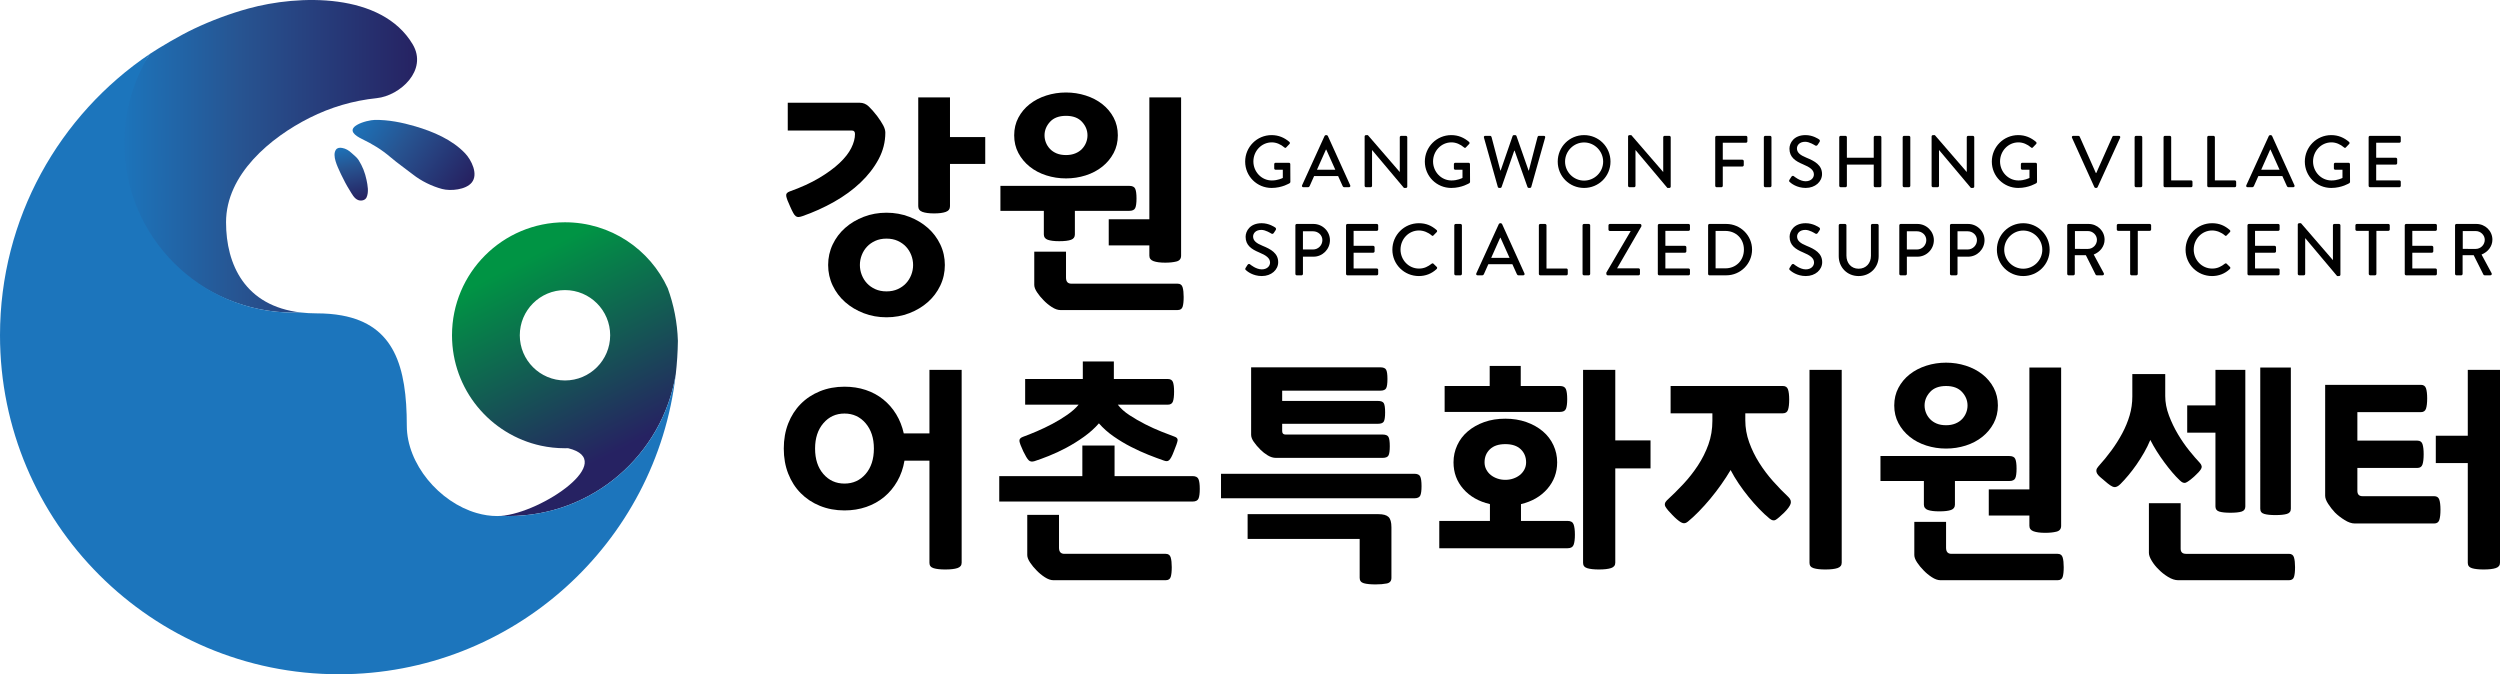 <?xml version="1.0" encoding="utf-8"?>
<!-- Generator: Adobe Illustrator 16.0.0, SVG Export Plug-In . SVG Version: 6.00 Build 0)  -->
<!DOCTYPE svg PUBLIC "-//W3C//DTD SVG 1.1//EN" "http://www.w3.org/Graphics/SVG/1.1/DTD/svg11.dtd">
<svg version="1.1" id="Layer_1" xmlns="http://www.w3.org/2000/svg" xmlns:xlink="http://www.w3.org/1999/xlink" x="0px" y="0px"
	 width="476.66px" height="128.557px" viewBox="0 0 476.66 128.557" enable-background="new 0 0 476.66 128.557"
	 xml:space="preserve">
<g>
	<g>
		<linearGradient id="SVGID_1_" gradientUnits="userSpaceOnUse" x1="98.098" y1="50.552" x2="116.504" y2="86.553">
			<stop  offset="0" style="stop-color:#009444"/>
			<stop  offset="1" style="stop-color:#262262"/>
		</linearGradient>
		<path fill="url(#SVGID_1_)" d="M127.31,54.944c-3.406-7.417-10.896-12.563-19.588-12.563c-11.898,0-21.541,9.646-21.541,21.543
			c0,10.326,7.262,18.947,16.957,21.053l0,0c1.476,0.319,3.01,0.487,4.584,0.487c0.199,0,0.393,0,0.589-0.009
			c9.613,2.324-4.892,12.269-12.757,12.906c0.466,0.018,0.927,0.029,1.401,0.029c16.048,0,29.367-11.704,31.889-27.041
			c0.238-2.088,0.375-4.206,0.407-6.349C129.14,61.476,128.463,58.094,127.31,54.944z M107.722,72.54
			c-4.758,0-8.617-3.857-8.617-8.616c0-4.758,3.859-8.616,8.617-8.616c4.759,0,8.616,3.858,8.616,8.616
			C116.338,68.683,112.481,72.54,107.722,72.54z"/>
		<path fill="none" d="M94.797,98.391c0.245,0,0.501-0.012,0.756-0.029c-1.584-0.074-3.144-0.254-4.662-0.544
			C92.175,98.189,93.486,98.391,94.797,98.391z"/>
		<linearGradient id="SVGID_2_" gradientUnits="userSpaceOnUse" x1="22.784" y1="29.802" x2="79.523" y2="29.802">
			<stop  offset="0" style="stop-color:#1C75BC"/>
			<stop  offset="0.405" style="stop-color:#275491"/>
			<stop  offset="1" style="stop-color:#262262"/>
		</linearGradient>
		<path fill="url(#SVGID_2_)" d="M56.022,59.604c0.438,0,0.877-0.011,1.309-0.027c-10.601-1.234-14.232-9.12-14.232-17.196
			c0-9.135,8.47-16.171,15.939-19.921c4.052-2.033,8.296-3.278,12.797-3.748c4.429-0.462,9.783-5.324,6.849-10.263
			c-5.892-9.91-21.722-9.483-31.333-6.822c-3.544,0.979-7.011,2.27-10.337,3.844c-2.761,1.309-6.474,3.507-8.473,4.827
			c-1.103,1.784-2.954,3.674-3.627,5.433c-1.415,3.683-2.131,7.62-2.131,11.563C22.784,45.139,38.178,59.604,56.022,59.604z"/>
		<path fill="#1C75BC" d="M96.955,98.391c-0.474,0-0.935-0.012-1.401-0.029c-0.255,0.018-0.511,0.029-0.756,0.029
			c-1.311,0-2.623-0.201-3.906-0.573c-7.135-2.052-13.329-9.355-13.329-16.659c0-11.288-2.404-19.19-12.389-21.012
			c-1.449-0.266-3.059-0.401-4.844-0.401c-1.057,0-2.054-0.062-2.999-0.168c-0.431,0.016-0.871,0.027-1.309,0.027
			c-17.844,0-32.312-14.464-32.312-32.31c0-6.236,1.77-12.056,4.831-16.996C11.323,21.912,0,41.595,0,63.924
			c0,35.695,28.934,64.633,64.63,64.633c33.188,0,60.531-25.01,64.214-57.207C126.322,86.687,113.003,98.391,96.955,98.391z"/>
		
			<linearGradient id="SVGID_3_" gradientUnits="userSpaceOnUse" x1="1608.81" y1="1982.965" x2="1619.532" y2="1982.965" gradientTransform="matrix(0.204 0.979 -0.979 0.204 1678.569 -1951.872)">
			<stop  offset="0" style="stop-color:#1C75BC"/>
			<stop  offset="0.405" style="stop-color:#275491"/>
			<stop  offset="1" style="stop-color:#262262"/>
		</linearGradient>
		<path fill="url(#SVGID_3_)" d="M65.234,28.206c0.679,0.12,1.261,0.463,1.762,0.933c0.468,0.447,1.027,0.827,1.377,1.382
			c0.759,1.205,1.226,2.413,1.514,3.798c0.208,1.012,0.455,2.301,0.009,3.299c-0.261,0.589-1.019,0.735-1.587,0.535
			c-0.784-0.281-1.221-1.209-1.636-1.868c-0.6-0.945-1.112-1.942-1.598-2.946c-0.08-0.158-0.155-0.32-0.228-0.484
			c-0.466-1.034-1.574-3.198-0.794-4.311C64.308,28.176,64.751,28.12,65.234,28.206z"/>
		
			<linearGradient id="SVGID_4_" gradientUnits="userSpaceOnUse" x1="926.499" y1="1189.1" x2="943.46" y2="1189.1" gradientTransform="matrix(1.16 0.847 -0.59 0.807 -303.454 -1724.154)">
			<stop  offset="0" style="stop-color:#1C75BC"/>
			<stop  offset="0.405" style="stop-color:#275491"/>
			<stop  offset="1" style="stop-color:#262262"/>
		</linearGradient>
		<path fill="url(#SVGID_4_)" d="M68.049,23.823c1.069-0.631,2.711-0.947,3.367-0.957c2.596-0.053,5.278,0.49,7.762,1.221
			c3.387,0.994,7.035,2.537,9.504,5.149c1.187,1.252,2.558,3.962,1.267,5.561c-1.117,1.391-4.038,1.667-5.65,1.237
			c-1.972-0.527-3.992-1.521-5.588-2.78c-1.397-1.099-2.871-2.102-4.223-3.258c-1.771-1.509-3.426-2.5-5.489-3.506
			C67.734,25.875,66.283,24.875,68.049,23.823z"/>
	</g>
	<g>
		<g>
			<path d="M150.552,36.506c2.166-0.771,4.035-1.625,5.608-2.56c1.572-0.935,2.871-1.884,3.895-2.849
				c1.023-0.964,1.772-1.92,2.248-2.871c0.474-0.949,0.712-1.839,0.712-2.67c0-0.445-0.193-0.667-0.579-0.667h-12.24v-5.296h13.753
				c0.623,0,1.179,0.23,1.669,0.689c0.49,0.46,1.031,1.076,1.625,1.847c0.504,0.683,0.89,1.276,1.157,1.78
				c0.267,0.505,0.4,0.965,0.4,1.38c0,1.78-0.43,3.472-1.291,5.074c-0.861,1.603-2.011,3.086-3.449,4.451
				c-1.44,1.365-3.116,2.589-5.03,3.672c-1.914,1.083-3.939,1.996-6.075,2.737c-0.267,0.089-0.497,0.141-0.69,0.156
				c-0.193,0.015-0.371-0.037-0.534-0.156c-0.163-0.118-0.327-0.326-0.489-0.623c-0.164-0.296-0.364-0.712-0.601-1.247
				c-0.416-0.89-0.661-1.542-0.734-1.958C149.833,36.981,150.047,36.684,150.552,36.506z M169.023,60.496
				c-1.543,0-2.99-0.26-4.339-0.779c-1.351-0.52-2.53-1.224-3.539-2.114c-1.009-0.89-1.803-1.944-2.381-3.16
				c-0.579-1.217-0.868-2.521-0.868-3.917c0-1.395,0.289-2.7,0.868-3.917c0.579-1.216,1.372-2.27,2.381-3.16
				c1.008-0.89,2.188-1.594,3.539-2.114c1.35-0.519,2.796-0.779,4.339-0.779c1.542,0,2.989,0.26,4.339,0.779
				c1.35,0.52,2.53,1.224,3.539,2.114c1.008,0.89,1.803,1.944,2.381,3.16c0.579,1.217,0.868,2.522,0.868,3.917
				c0,1.395-0.289,2.7-0.868,3.917c-0.579,1.216-1.373,2.27-2.381,3.16c-1.009,0.89-2.188,1.595-3.539,2.114
				C172.012,60.236,170.565,60.496,169.023,60.496z M169.023,55.556c0.801,0,1.513-0.141,2.136-0.423
				c0.624-0.282,1.15-0.653,1.58-1.113c0.43-0.46,0.764-0.995,1.001-1.602c0.237-0.608,0.356-1.239,0.356-1.892
				c0-0.652-0.119-1.283-0.356-1.892c-0.238-0.608-0.571-1.142-1.001-1.603c-0.43-0.459-0.957-0.83-1.58-1.113
				c-0.623-0.281-1.335-0.423-2.136-0.423s-1.513,0.142-2.136,0.423c-0.623,0.283-1.15,0.653-1.58,1.113
				c-0.431,0.46-0.764,0.995-1.001,1.603c-0.238,0.608-0.356,1.239-0.356,1.892c0,0.653,0.118,1.284,0.356,1.892
				c0.237,0.607,0.571,1.142,1.001,1.602c0.43,0.46,0.957,0.831,1.58,1.113C167.51,55.415,168.222,55.556,169.023,55.556z
				 M175.076,18.569h6.053v7.566h6.721v5.119h-6.721v8.056c0,0.534-0.267,0.898-0.801,1.09c-0.534,0.193-1.276,0.29-2.226,0.29
				c-0.95,0-1.691-0.096-2.225-0.29c-0.534-0.192-0.801-0.556-0.801-1.09V18.569z"/>
			<path d="M190.743,40.2v-4.762h24.568c0.593,0,0.972,0.186,1.135,0.556c0.163,0.372,0.245,0.987,0.245,1.847
				c0,0.861-0.082,1.469-0.245,1.825c-0.164,0.356-0.542,0.534-1.135,0.534h-10.37v4.496c0,0.505-0.245,0.846-0.734,1.023
				c-0.49,0.178-1.239,0.267-2.248,0.267c-0.95,0-1.677-0.089-2.181-0.267c-0.505-0.178-0.756-0.519-0.756-1.023V40.2H190.743z
				 M213.13,25.802c0,1.244-0.267,2.368-0.801,3.374c-0.534,1.006-1.254,1.873-2.159,2.597c-0.905,0.725-1.958,1.28-3.16,1.665
				c-1.202,0.385-2.456,0.577-3.761,0.577c-1.306,0-2.559-0.192-3.761-0.577c-1.202-0.384-2.255-0.939-3.16-1.665
				c-0.906-0.725-1.625-1.591-2.159-2.597c-0.534-1.005-0.801-2.13-0.801-3.374c0-1.243,0.267-2.367,0.801-3.374
				c0.534-1.005,1.253-1.864,2.159-2.574c0.905-0.71,1.958-1.257,3.16-1.642c1.202-0.385,2.455-0.577,3.761-0.577
				c1.305,0,2.559,0.192,3.761,0.577c1.202,0.385,2.255,0.932,3.16,1.642c0.905,0.71,1.625,1.569,2.159,2.574
				C212.863,23.435,213.13,24.559,213.13,25.802z M202.181,59.116c-0.505,0-1.053-0.193-1.646-0.579
				c-0.594-0.386-1.128-0.831-1.603-1.335c-0.445-0.445-0.846-0.935-1.202-1.469c-0.356-0.534-0.534-1.009-0.534-1.424v-6.32h6.053
				v4.94c0,0.771,0.341,1.157,1.024,1.157h20.251c0.504,0,0.823,0.229,0.957,0.69c0.133,0.459,0.2,1.075,0.2,1.847
				c0,0.83-0.067,1.453-0.2,1.869c-0.134,0.415-0.453,0.623-0.957,0.623H202.181z M207.344,25.802c0-0.955-0.349-1.813-1.046-2.574
				c-0.698-0.761-1.713-1.142-3.049-1.142s-2.352,0.381-3.049,1.142c-0.697,0.761-1.046,1.62-1.046,2.574
				c0,0.478,0.089,0.94,0.267,1.388s0.438,0.851,0.779,1.209c0.341,0.358,0.764,0.643,1.269,0.851
				c0.504,0.208,1.097,0.313,1.78,0.313c0.652,0,1.239-0.104,1.758-0.313c0.519-0.208,0.949-0.493,1.291-0.851
				c0.341-0.358,0.601-0.761,0.779-1.209C207.255,26.742,207.344,26.28,207.344,25.802z M211.395,41.803h7.745V18.569h6.053v30.177
				c0,0.594-0.297,0.964-0.89,1.112c-0.594,0.149-1.306,0.223-2.136,0.223c-0.95,0-1.691-0.096-2.226-0.289
				c-0.534-0.193-0.801-0.541-0.801-1.046v-1.958h-7.745V41.803z"/>
			<path d="M149.439,85.524c0-1.75,0.282-3.346,0.846-4.785c0.563-1.439,1.357-2.678,2.381-3.717
				c1.024-1.037,2.248-1.848,3.672-2.426c1.424-0.578,2.982-0.867,4.673-0.867c1.453,0,2.804,0.207,4.05,0.623
				c1.247,0.416,2.359,1.016,3.338,1.803s1.803,1.729,2.47,2.826s1.149,2.314,1.446,3.65h4.896V70.524h6.142v36.764
				c0,0.504-0.267,0.846-0.801,1.023c-0.534,0.178-1.306,0.268-2.314,0.268c-0.95,0-1.691-0.082-2.226-0.244
				c-0.534-0.164-0.801-0.498-0.801-1.002V87.839h-4.762c-0.238,1.424-0.69,2.723-1.357,3.895c-0.668,1.172-1.499,2.174-2.493,3.004
				c-0.995,0.83-2.136,1.469-3.427,1.914c-1.291,0.445-2.678,0.668-4.161,0.668c-1.691,0-3.25-0.291-4.673-0.869
				c-1.424-0.578-2.648-1.387-3.672-2.426c-1.023-1.037-1.818-2.275-2.381-3.717C149.721,88.87,149.439,87.274,149.439,85.524z
				 M166.62,85.524c0-1.988-0.527-3.598-1.58-4.83c-1.054-1.23-2.396-1.846-4.028-1.846c-1.632,0-2.975,0.615-4.028,1.846
				c-1.053,1.232-1.58,2.842-1.58,4.83c0,2.018,0.527,3.635,1.58,4.852s2.396,1.824,4.028,1.824c1.631,0,2.974-0.607,4.028-1.824
				C166.092,89.159,166.62,87.542,166.62,85.524z"/>
			<path d="M206.365,84.946h6.142v5.83h14.866c0.593,0,0.971,0.193,1.135,0.578c0.163,0.387,0.245,1.01,0.245,1.869
				c0,0.861-0.083,1.477-0.245,1.848c-0.164,0.371-0.542,0.557-1.135,0.557H190.52v-4.852h15.845V84.946z M195.46,77.157v-4.896
				h10.994v-3.338h5.919v3.338h10.282c0.504,0,0.83,0.193,0.979,0.578c0.148,0.387,0.223,0.994,0.223,1.824
				c0,0.861-0.075,1.492-0.223,1.893c-0.149,0.4-0.475,0.602-0.979,0.602h-9.525c0.534,0.711,1.275,1.379,2.226,2.002
				c0.949,0.623,1.951,1.201,3.004,1.736c1.053,0.533,2.084,1.002,3.093,1.402s1.84,0.719,2.493,0.957
				c0.445,0.148,0.638,0.4,0.579,0.756c-0.06,0.355-0.297,1.039-0.712,2.047c-0.178,0.475-0.342,0.846-0.49,1.113
				c-0.149,0.268-0.29,0.461-0.423,0.578c-0.134,0.119-0.282,0.178-0.445,0.178s-0.363-0.043-0.601-0.133
				c-0.861-0.297-1.833-0.66-2.916-1.09c-1.083-0.43-2.188-0.936-3.316-1.514c-1.128-0.578-2.225-1.238-3.293-1.98
				c-1.068-0.742-2.003-1.572-2.804-2.492c-0.801,0.92-1.751,1.773-2.849,2.559c-1.098,0.787-2.219,1.484-3.36,2.092
				c-1.143,0.609-2.255,1.129-3.338,1.559c-1.083,0.43-1.996,0.764-2.737,1c-0.475,0.15-0.845,0.09-1.112-0.178
				s-0.609-0.83-1.024-1.691c-0.445-0.949-0.69-1.602-0.734-1.957c-0.044-0.357,0.17-0.625,0.646-0.803
				c0.741-0.266,1.617-0.615,2.626-1.045c1.008-0.43,2.018-0.912,3.026-1.447c1.008-0.533,1.958-1.113,2.849-1.736
				s1.602-1.26,2.136-1.912H195.46z M200.846,110.626c-0.505,0-1.054-0.193-1.647-0.578c-0.594-0.387-1.128-0.83-1.602-1.336
				c-0.445-0.443-0.846-0.934-1.202-1.469c-0.356-0.533-0.534-1.008-0.534-1.424v-7.654h6.053v6.275
				c0,0.771,0.341,1.156,1.024,1.156h19.316c0.504,0,0.824,0.23,0.957,0.689c0.133,0.461,0.2,1.076,0.2,1.848
				c0,0.83-0.067,1.453-0.2,1.869s-0.453,0.623-0.957,0.623H200.846z"/>
			<path d="M232.802,95.005v-4.674h36.853c0.594,0,0.971,0.178,1.135,0.533c0.162,0.357,0.245,0.965,0.245,1.826
				c0,0.859-0.083,1.461-0.245,1.803c-0.164,0.34-0.541,0.512-1.135,0.512H232.802z M259.24,102.749h-21.364V98.03h24.925
				c0.919,0,1.565,0.178,1.937,0.535c0.371,0.355,0.557,1.008,0.557,1.957v9.658c0,0.594-0.297,0.949-0.891,1.068
				s-1.307,0.178-2.137,0.178c-0.949,0-1.691-0.074-2.225-0.221c-0.535-0.15-0.802-0.49-0.802-1.025V102.749z M244.464,74.485v1.959
				h18.248c0.594,0,0.972,0.148,1.135,0.445s0.245,0.875,0.245,1.736c0,0.859-0.082,1.439-0.245,1.734
				c-0.163,0.297-0.541,0.445-1.135,0.445h-18.248v1.381c0,0.445,0.207,0.666,0.623,0.666h18.516c0.593,0,0.971,0.156,1.135,0.469
				c0.162,0.311,0.244,0.896,0.244,1.758s-0.082,1.445-0.244,1.758c-0.164,0.313-0.542,0.467-1.135,0.467h-20.341
				c-0.505,0-1.017-0.154-1.536-0.467c-0.519-0.313-0.986-0.674-1.401-1.09c-0.505-0.504-0.928-1.002-1.269-1.492
				c-0.342-0.488-0.512-0.941-0.512-1.357V70.034h24.613c0.593,0,0.971,0.156,1.135,0.469c0.162,0.311,0.244,0.896,0.244,1.758
				s-0.082,1.445-0.244,1.758c-0.164,0.313-0.542,0.467-1.135,0.467H244.464z"/>
			<path d="M298.896,99.321c0.593,0,0.972,0.223,1.135,0.668s0.245,1.098,0.245,1.959c0,0.859-0.082,1.506-0.245,1.936
				s-0.542,0.645-1.135,0.645h-24.479v-5.207h9.658v-3.205c-2.137-0.504-3.828-1.469-5.074-2.893s-1.869-3.115-1.869-5.074
				c0-1.156,0.237-2.248,0.713-3.271c0.474-1.023,1.148-1.906,2.024-2.648c0.875-0.74,1.914-1.326,3.116-1.758
				c1.201-0.43,2.543-0.645,4.027-0.645c1.453,0,2.789,0.215,4.006,0.645c1.217,0.432,2.262,1.018,3.138,1.758
				c0.875,0.742,1.55,1.625,2.025,2.648c0.474,1.023,0.712,2.115,0.712,3.271c0,1.93-0.623,3.613-1.869,5.053
				s-2.923,2.41-5.029,2.914v3.205H298.896z M275.44,78.536v-4.939h8.59v-3.828h5.92v3.828h7.478c0.593,0,0.972,0.199,1.135,0.6
				s0.245,1.031,0.245,1.893c0,0.859-0.082,1.482-0.245,1.869c-0.163,0.385-0.542,0.578-1.135,0.578H275.44z M290.974,88.149
				c0-1.008-0.341-1.84-1.023-2.492s-1.662-0.979-2.938-0.979s-2.256,0.326-2.938,0.979c-0.683,0.652-1.023,1.484-1.023,2.492
				c0,0.506,0.111,0.965,0.334,1.381s0.512,0.764,0.867,1.045c0.356,0.283,0.771,0.506,1.246,0.668
				c0.475,0.164,0.979,0.244,1.514,0.244s1.039-0.08,1.514-0.244c0.475-0.162,0.891-0.385,1.246-0.668
				c0.355-0.281,0.645-0.629,0.867-1.045S290.974,88.655,290.974,88.149z M301.834,70.524h6.142v13.441h6.721v5.342h-6.721v17.98
				c0,0.504-0.267,0.846-0.801,1.023c-0.533,0.178-1.306,0.268-2.314,0.268c-0.949,0-1.691-0.082-2.225-0.244
				c-0.535-0.164-0.802-0.498-0.802-1.002V70.524z"/>
			<path d="M337.396,98.876c-0.652-0.533-1.32-1.156-2.003-1.869s-1.351-1.469-2.003-2.27s-1.275-1.639-1.869-2.516
				c-0.594-0.875-1.113-1.742-1.558-2.604c-0.505,0.861-1.091,1.766-1.759,2.715c-0.667,0.951-1.365,1.863-2.092,2.738
				s-1.469,1.699-2.225,2.471c-0.757,0.771-1.447,1.408-2.07,1.912c-0.416,0.357-0.854,0.402-1.313,0.135
				c-0.461-0.268-1.018-0.742-1.67-1.424c-0.594-0.594-1.016-1.098-1.268-1.514s-0.172-0.83,0.244-1.246
				c1.068-0.98,2.115-2.018,3.139-3.115s1.95-2.277,2.781-3.539c0.83-1.262,1.498-2.596,2.003-4.006
				c0.505-1.408,0.757-2.916,0.757-4.518v-1.424h-7.967v-5.207h21.408c0.504,0,0.83,0.221,0.979,0.666s0.223,1.084,0.223,1.914
				c0,0.861-0.074,1.514-0.223,1.959s-0.475,0.668-0.979,0.668h-7.166v1.334c0,1.426,0.245,2.82,0.734,4.184
				c0.49,1.365,1.127,2.672,1.914,3.918c0.785,1.246,1.669,2.418,2.648,3.516c0.979,1.098,1.958,2.107,2.938,3.027
				c0.415,0.416,0.549,0.846,0.4,1.291c-0.148,0.443-0.564,1.008-1.246,1.689c-0.742,0.713-1.276,1.166-1.603,1.359
				C338.226,99.315,337.841,99.233,337.396,98.876z M351.148,107.288c0,0.504-0.267,0.846-0.801,1.023s-1.306,0.268-2.314,0.268
				c-0.95,0-1.691-0.082-2.226-0.244c-0.534-0.164-0.801-0.498-0.801-1.002V70.524h6.142V107.288z"/>
			<path d="M358.536,91.71v-4.762h24.568c0.594,0,0.973,0.186,1.136,0.557s0.245,0.986,0.245,1.848c0,0.859-0.082,1.469-0.245,1.824
				s-0.542,0.533-1.136,0.533h-10.369v4.496c0,0.504-0.246,0.846-0.734,1.023c-0.49,0.178-1.24,0.268-2.248,0.268
				c-0.95,0-1.677-0.09-2.182-0.268c-0.504-0.178-0.756-0.52-0.756-1.023V91.71H358.536z M380.925,77.312
				c0,1.244-0.268,2.369-0.802,3.375s-1.254,1.871-2.159,2.596c-0.904,0.727-1.957,1.281-3.16,1.666
				c-1.201,0.383-2.455,0.576-3.76,0.576c-1.307,0-2.56-0.193-3.762-0.576c-1.201-0.385-2.255-0.939-3.16-1.666
				c-0.905-0.725-1.624-1.59-2.158-2.596s-0.801-2.131-0.801-3.375c0-1.242,0.267-2.367,0.801-3.373s1.253-1.863,2.158-2.574
				s1.959-1.258,3.16-1.643c1.202-0.385,2.455-0.576,3.762-0.576c1.305,0,2.559,0.191,3.76,0.576
				c1.203,0.385,2.256,0.932,3.16,1.643c0.905,0.711,1.625,1.568,2.159,2.574S380.925,76.069,380.925,77.312z M369.976,110.626
				c-0.506,0-1.054-0.193-1.646-0.578c-0.595-0.387-1.129-0.83-1.604-1.336c-0.444-0.443-0.846-0.934-1.201-1.469
				c-0.355-0.533-0.534-1.008-0.534-1.424v-6.32h6.054v4.941c0,0.771,0.34,1.156,1.023,1.156h20.251c0.505,0,0.823,0.23,0.957,0.689
				c0.134,0.461,0.2,1.076,0.2,1.848c0,0.83-0.066,1.453-0.2,1.869s-0.452,0.623-0.957,0.623H369.976z M375.138,77.312
				c0-0.955-0.349-1.813-1.045-2.574c-0.698-0.76-1.714-1.141-3.049-1.141c-1.336,0-2.353,0.381-3.049,1.141
				c-0.697,0.762-1.047,1.619-1.047,2.574c0,0.479,0.09,0.941,0.268,1.389s0.438,0.852,0.779,1.209
				c0.34,0.359,0.764,0.643,1.268,0.852c0.505,0.209,1.098,0.313,1.781,0.313c0.652,0,1.238-0.104,1.758-0.313
				c0.519-0.209,0.949-0.492,1.291-0.852c0.34-0.357,0.601-0.762,0.778-1.209C375.05,78.253,375.138,77.79,375.138,77.312z
				 M379.188,93.313h7.744V70.079h6.053v30.178c0,0.594-0.297,0.963-0.89,1.111c-0.594,0.15-1.306,0.223-2.136,0.223
				c-0.951,0-1.691-0.096-2.227-0.289c-0.533-0.191-0.801-0.541-0.801-1.045v-1.959h-7.744V93.313z"/>
			<path d="M415.596,91.577c-0.445-0.416-0.92-0.92-1.425-1.514c-0.504-0.594-1.009-1.23-1.513-1.914
				c-0.505-0.682-0.987-1.387-1.446-2.113c-0.461-0.727-0.868-1.447-1.225-2.158c-0.326,0.801-0.72,1.602-1.18,2.402
				s-0.941,1.566-1.445,2.293c-0.506,0.727-1.024,1.408-1.559,2.047s-1.039,1.195-1.514,1.67c-0.445,0.443-0.854,0.637-1.224,0.578
				c-0.371-0.059-0.972-0.461-1.802-1.201c-0.328-0.268-0.617-0.514-0.869-0.734c-0.252-0.223-0.438-0.438-0.556-0.646
				c-0.119-0.207-0.163-0.422-0.134-0.645s0.163-0.469,0.4-0.734c0.891-0.98,1.721-1.996,2.492-3.049s1.454-2.137,2.048-3.25
				c0.593-1.113,1.061-2.248,1.402-3.404c0.341-1.158,0.512-2.359,0.512-3.605v-4.273h6.275v4.184c0,1.219,0.237,2.457,0.712,3.717
				c0.475,1.262,1.053,2.463,1.736,3.605c0.682,1.143,1.402,2.182,2.158,3.115c0.757,0.936,1.417,1.699,1.98,2.293
				c0.386,0.416,0.468,0.809,0.245,1.18c-0.222,0.371-0.646,0.838-1.269,1.402c-0.801,0.711-1.365,1.119-1.691,1.223
				C416.382,92.149,416.011,91.993,415.596,91.577z M436.425,105.597c0.505,0,0.824,0.23,0.957,0.689
				c0.135,0.461,0.201,1.076,0.201,1.848c0,0.83-0.066,1.453-0.201,1.869c-0.133,0.416-0.452,0.623-0.957,0.623h-21.141
				c-0.594,0-1.239-0.215-1.936-0.645c-0.698-0.432-1.285-0.898-1.759-1.402c-0.505-0.475-0.942-1.018-1.313-1.625
				s-0.556-1.119-0.556-1.535v-9.48h6.053v8.68c0,0.652,0.341,0.979,1.024,0.979H436.425z M417.021,82.497V77.29h5.385v-6.766h5.697
				v26.037c0,0.506-0.238,0.832-0.713,0.98s-1.187,0.221-2.136,0.221c-0.92,0-1.624-0.072-2.114-0.221
				c-0.489-0.148-0.734-0.475-0.734-0.98V82.497H417.021z M430.951,70.079h5.831v26.928c0,0.506-0.253,0.832-0.758,0.979
				c-0.504,0.15-1.23,0.223-2.181,0.223c-0.92,0-1.632-0.072-2.136-0.223c-0.506-0.146-0.757-0.473-0.757-0.979V70.079z"/>
			<path d="M449.466,78.581v5.43h11.438c0.505,0,0.831,0.223,0.979,0.668s0.223,1.084,0.223,1.914c0,0.859-0.074,1.512-0.223,1.957
				s-0.475,0.668-0.979,0.668h-11.438v4.361c0,0.684,0.326,1.025,0.979,1.025h13.664c0.505,0,0.831,0.221,0.98,0.666
				c0.147,0.445,0.222,1.084,0.222,1.914c0,0.861-0.074,1.514-0.222,1.959c-0.149,0.445-0.476,0.668-0.98,0.668h-15.133
				c-0.594,0-1.246-0.223-1.957-0.668c-0.713-0.445-1.321-0.92-1.826-1.424c-0.475-0.504-0.904-1.053-1.29-1.646
				s-0.579-1.113-0.579-1.559V73.374h18.248c0.505,0,0.831,0.223,0.98,0.666c0.147,0.445,0.223,1.084,0.223,1.914
				c0,0.861-0.075,1.514-0.223,1.959c-0.149,0.445-0.476,0.668-0.98,0.668H449.466z M476.66,107.288
				c0,0.504-0.267,0.846-0.801,1.023s-1.306,0.268-2.314,0.268c-0.95,0-1.691-0.082-2.226-0.244
				c-0.534-0.164-0.801-0.498-0.801-1.002V88.284h-6.098v-5.209h6.098V70.524h6.142V107.288z"/>
		</g>
		<g>
			<path d="M242.444,25.76c1.344,0,2.449,0.49,3.4,1.301c0.112,0.112,0.127,0.28,0.015,0.392c-0.21,0.224-0.42,0.434-0.63,0.658
				c-0.111,0.126-0.224,0.112-0.363-0.014c-0.658-0.574-1.525-0.952-2.379-0.952c-1.987,0-3.512,1.679-3.512,3.638
				c0,1.945,1.524,3.624,3.512,3.624c1.161,0,1.959-0.42,2.099-0.476v-1.567h-1.371c-0.154,0-0.267-0.112-0.267-0.252v-0.812
				c0-0.154,0.112-0.266,0.267-0.266h2.546c0.141,0,0.252,0.126,0.252,0.266c0,1.119,0.014,2.267,0.014,3.386
				c0,0.07-0.055,0.182-0.111,0.224c0,0-1.441,0.924-3.471,0.924c-2.783,0-5.037-2.225-5.037-5.023S239.661,25.76,242.444,25.76z"/>
			<path d="M248.257,35.331l4.296-9.417c0.042-0.084,0.168-0.154,0.238-0.154h0.14c0.07,0,0.195,0.07,0.238,0.154l4.268,9.417
				c0.084,0.182-0.028,0.364-0.238,0.364h-0.881c-0.168,0-0.266-0.084-0.322-0.21l-0.867-1.917h-4.576
				c-0.279,0.644-0.573,1.273-0.854,1.917c-0.041,0.098-0.154,0.21-0.322,0.21h-0.881C248.285,35.694,248.173,35.512,248.257,35.331
				z M254.596,32.364l-1.721-3.834h-0.07l-1.707,3.834H254.596z"/>
			<path d="M260.185,26.012c0-0.14,0.126-0.252,0.266-0.252h0.35l6.072,7.024h0.015v-6.618c0-0.14,0.112-0.266,0.266-0.266h0.896
				c0.141,0,0.266,0.126,0.266,0.266v9.417c0,0.14-0.125,0.252-0.266,0.252h-0.363l-6.072-7.22h-0.015v6.814
				c0,0.14-0.112,0.266-0.267,0.266h-0.881c-0.14,0-0.266-0.126-0.266-0.266V26.012z"/>
			<path d="M276.701,25.76c1.343,0,2.448,0.49,3.4,1.301c0.112,0.112,0.126,0.28,0.015,0.392c-0.211,0.224-0.42,0.434-0.631,0.658
				c-0.111,0.126-0.223,0.112-0.363-0.014c-0.658-0.574-1.525-0.952-2.379-0.952c-1.986,0-3.512,1.679-3.512,3.638
				c0,1.945,1.525,3.624,3.512,3.624c1.162,0,1.959-0.42,2.1-0.476v-1.567h-1.371c-0.154,0-0.267-0.112-0.267-0.252v-0.812
				c0-0.154,0.112-0.266,0.267-0.266h2.546c0.14,0,0.252,0.126,0.252,0.266c0,1.119,0.014,2.267,0.014,3.386
				c0,0.07-0.056,0.182-0.112,0.224c0,0-1.44,0.924-3.47,0.924c-2.784,0-5.037-2.225-5.037-5.023S273.917,25.76,276.701,25.76z"/>
			<path d="M282.935,26.235c-0.057-0.196,0.055-0.335,0.251-0.335h0.938c0.112,0,0.224,0.098,0.252,0.196l1.693,6.422h0.056
				l2.281-6.604c0.027-0.084,0.125-0.154,0.237-0.154h0.252c0.112,0,0.21,0.07,0.237,0.154l2.31,6.604h0.056l1.665-6.422
				c0.028-0.098,0.14-0.196,0.252-0.196h0.938c0.196,0,0.308,0.14,0.252,0.335l-2.645,9.403c-0.028,0.112-0.14,0.196-0.252,0.196
				h-0.224c-0.098,0-0.21-0.07-0.238-0.154l-2.463-6.954h-0.069l-2.421,6.954c-0.027,0.084-0.14,0.154-0.238,0.154h-0.223
				c-0.113,0-0.225-0.084-0.252-0.196L282.935,26.235z"/>
			<path d="M302.026,25.76c2.799,0,5.037,2.253,5.037,5.051s-2.238,5.023-5.037,5.023s-5.023-2.225-5.023-5.023
				S299.228,25.76,302.026,25.76z M302.026,34.435c2.001,0,3.638-1.623,3.638-3.624c0-1.987-1.637-3.652-3.638-3.652
				c-1.986,0-3.624,1.665-3.624,3.652C298.402,32.812,300.04,34.435,302.026,34.435z"/>
			<path d="M310.414,26.012c0-0.14,0.126-0.252,0.266-0.252h0.351l6.072,7.024h0.014v-6.618c0-0.14,0.111-0.266,0.266-0.266h0.896
				c0.14,0,0.267,0.126,0.267,0.266v9.417c0,0.14-0.127,0.252-0.267,0.252h-0.364l-6.072-7.22h-0.014v6.814
				c0,0.14-0.111,0.266-0.266,0.266h-0.882c-0.14,0-0.266-0.126-0.266-0.266V26.012z"/>
			<path d="M327.031,26.166c0-0.14,0.112-0.266,0.266-0.266h5.597c0.154,0,0.266,0.126,0.266,0.266v0.784
				c0,0.14-0.111,0.266-0.266,0.266h-4.422v3.232h3.736c0.141,0,0.266,0.126,0.266,0.266v0.77c0,0.14-0.125,0.266-0.266,0.266
				h-3.736v3.68c0,0.14-0.125,0.266-0.266,0.266h-0.909c-0.153,0-0.266-0.126-0.266-0.266V26.166z"/>
			<path d="M336.3,26.166c0-0.14,0.125-0.266,0.266-0.266h0.923c0.14,0,0.267,0.126,0.267,0.266v9.263
				c0,0.14-0.127,0.266-0.267,0.266h-0.923c-0.141,0-0.266-0.126-0.266-0.266V26.166z"/>
			<path d="M341.185,34.281c0.127-0.182,0.238-0.392,0.364-0.574c0.126-0.182,0.321-0.238,0.476-0.112
				c0.084,0.07,1.162,0.965,2.238,0.965c0.967,0,1.582-0.588,1.582-1.301c0-0.84-0.728-1.372-2.113-1.945
				c-1.427-0.602-2.547-1.343-2.547-2.967c0-1.091,0.84-2.588,3.064-2.588c1.399,0,2.449,0.728,2.589,0.826
				c0.112,0.07,0.224,0.266,0.084,0.476c-0.112,0.168-0.237,0.364-0.35,0.532c-0.112,0.182-0.294,0.266-0.489,0.14
				c-0.099-0.056-1.078-0.7-1.89-0.7c-1.175,0-1.581,0.742-1.581,1.259c0,0.797,0.615,1.287,1.777,1.763
				c1.623,0.657,3.008,1.427,3.008,3.134c0,1.455-1.301,2.645-3.12,2.645c-1.707,0-2.784-0.896-3.009-1.105
				C341.144,34.617,341.046,34.519,341.185,34.281z"/>
			<path d="M350.677,26.166c0-0.14,0.126-0.266,0.266-0.266h0.924c0.154,0,0.266,0.126,0.266,0.266v3.904h5.121v-3.904
				c0-0.14,0.111-0.266,0.266-0.266h0.924c0.14,0,0.266,0.126,0.266,0.266v9.263c0,0.14-0.126,0.266-0.266,0.266h-0.924
				c-0.154,0-0.266-0.126-0.266-0.266v-4.044h-5.121v4.044c0,0.14-0.111,0.266-0.266,0.266h-0.924c-0.14,0-0.266-0.126-0.266-0.266
				V26.166z"/>
			<path d="M362.772,26.166c0-0.14,0.125-0.266,0.266-0.266h0.923c0.14,0,0.267,0.126,0.267,0.266v9.263
				c0,0.14-0.127,0.266-0.267,0.266h-0.923c-0.141,0-0.266-0.126-0.266-0.266V26.166z"/>
			<path d="M368.288,26.012c0-0.14,0.125-0.252,0.266-0.252h0.35l6.072,7.024h0.014v-6.618c0-0.14,0.112-0.266,0.266-0.266h0.896
				c0.14,0,0.266,0.126,0.266,0.266v9.417c0,0.14-0.126,0.252-0.266,0.252h-0.364l-6.072-7.22H369.7v6.814
				c0,0.14-0.111,0.266-0.266,0.266h-0.881c-0.141,0-0.266-0.126-0.266-0.266V26.012z"/>
			<path d="M384.805,25.76c1.343,0,2.448,0.49,3.4,1.301c0.112,0.112,0.126,0.28,0.015,0.392c-0.211,0.224-0.42,0.434-0.631,0.658
				c-0.111,0.126-0.223,0.112-0.363-0.014c-0.658-0.574-1.525-0.952-2.379-0.952c-1.986,0-3.512,1.679-3.512,3.638
				c0,1.945,1.525,3.624,3.512,3.624c1.162,0,1.959-0.42,2.1-0.476v-1.567h-1.371c-0.154,0-0.267-0.112-0.267-0.252v-0.812
				c0-0.154,0.112-0.266,0.267-0.266h2.546c0.14,0,0.252,0.126,0.252,0.266c0,1.119,0.014,2.267,0.014,3.386
				c0,0.07-0.056,0.182-0.112,0.224c0,0-1.44,0.924-3.47,0.924c-2.784,0-5.037-2.225-5.037-5.023S382.021,25.76,384.805,25.76z"/>
			<path d="M395.056,26.264c-0.084-0.182,0.027-0.364,0.237-0.364h0.993c0.112,0,0.21,0.084,0.238,0.154l3.078,6.926h0.084
				l3.078-6.926c0.028-0.07,0.111-0.154,0.238-0.154h0.993c0.21,0,0.321,0.182,0.237,0.364l-4.295,9.417
				c-0.042,0.084-0.126,0.154-0.238,0.154h-0.14c-0.099,0-0.196-0.07-0.237-0.154L395.056,26.264z"/>
			<path d="M406.995,26.166c0-0.14,0.127-0.266,0.266-0.266h0.924c0.141,0,0.266,0.126,0.266,0.266v9.263
				c0,0.14-0.125,0.266-0.266,0.266h-0.924c-0.139,0-0.266-0.126-0.266-0.266V26.166z"/>
			<path d="M412.511,26.166c0-0.14,0.112-0.266,0.266-0.266h0.924c0.141,0,0.266,0.126,0.266,0.266v8.228h3.793
				c0.153,0,0.266,0.126,0.266,0.266v0.77c0,0.14-0.112,0.266-0.266,0.266h-4.982c-0.153,0-0.266-0.126-0.266-0.266V26.166z"/>
			<path d="M420.841,26.166c0-0.14,0.112-0.266,0.266-0.266h0.924c0.141,0,0.266,0.126,0.266,0.266v8.228h3.793
				c0.153,0,0.266,0.126,0.266,0.266v0.77c0,0.14-0.112,0.266-0.266,0.266h-4.982c-0.153,0-0.266-0.126-0.266-0.266V26.166z"/>
			<path d="M428.29,35.331l4.295-9.417c0.042-0.084,0.168-0.154,0.238-0.154h0.14c0.069,0,0.196,0.07,0.237,0.154l4.268,9.417
				c0.084,0.182-0.027,0.364-0.237,0.364h-0.882c-0.168,0-0.266-0.084-0.321-0.21l-0.868-1.917h-4.574
				c-0.281,0.644-0.574,1.273-0.854,1.917c-0.043,0.098-0.154,0.21-0.322,0.21h-0.882C428.317,35.694,428.206,35.512,428.29,35.331z
				 M434.628,32.364l-1.721-3.834h-0.07l-1.707,3.834H434.628z"/>
			<path d="M444.483,25.76c1.344,0,2.449,0.49,3.4,1.301c0.112,0.112,0.127,0.28,0.015,0.392c-0.21,0.224-0.42,0.434-0.63,0.658
				c-0.111,0.126-0.224,0.112-0.363-0.014c-0.658-0.574-1.525-0.952-2.379-0.952c-1.987,0-3.512,1.679-3.512,3.638
				c0,1.945,1.524,3.624,3.512,3.624c1.161,0,1.959-0.42,2.099-0.476v-1.567h-1.371c-0.154,0-0.267-0.112-0.267-0.252v-0.812
				c0-0.154,0.112-0.266,0.267-0.266h2.546c0.141,0,0.252,0.126,0.252,0.266c0,1.119,0.014,2.267,0.014,3.386
				c0,0.07-0.055,0.182-0.111,0.224c0,0-1.441,0.924-3.471,0.924c-2.783,0-5.037-2.225-5.037-5.023S441.7,25.76,444.483,25.76z"/>
			<path d="M451.612,26.166c0-0.14,0.111-0.266,0.266-0.266h5.597c0.153,0,0.266,0.126,0.266,0.266v0.784
				c0,0.14-0.112,0.266-0.266,0.266h-4.422v2.854h3.735c0.141,0,0.267,0.126,0.267,0.266v0.783c0,0.154-0.126,0.266-0.267,0.266
				h-3.735v3.008h4.422c0.153,0,0.266,0.126,0.266,0.266v0.77c0,0.14-0.112,0.266-0.266,0.266h-5.597
				c-0.154,0-0.266-0.126-0.266-0.266V26.166z"/>
			<path d="M237.492,51.081c0.126-0.182,0.238-0.392,0.364-0.574c0.126-0.182,0.321-0.238,0.476-0.112
				c0.084,0.07,1.162,0.965,2.238,0.965c0.967,0,1.582-0.588,1.582-1.301c0-0.84-0.728-1.371-2.113-1.945
				c-1.427-0.602-2.546-1.343-2.546-2.967c0-1.091,0.839-2.588,3.064-2.588c1.399,0,2.449,0.728,2.589,0.826
				c0.112,0.07,0.224,0.266,0.084,0.476c-0.112,0.168-0.237,0.364-0.35,0.532c-0.112,0.182-0.294,0.266-0.489,0.14
				c-0.099-0.056-1.078-0.7-1.89-0.7c-1.175,0-1.581,0.742-1.581,1.259c0,0.797,0.615,1.287,1.777,1.763
				c1.623,0.657,3.008,1.427,3.008,3.134c0,1.455-1.301,2.645-3.12,2.645c-1.707,0-2.784-0.896-3.008-1.105
				C237.45,51.416,237.352,51.318,237.492,51.081z"/>
			<path d="M246.983,42.965c0-0.14,0.111-0.266,0.266-0.266h3.189c1.721,0,3.135,1.399,3.135,3.092c0,1.735-1.414,3.148-3.121,3.148
				h-2.028v3.289c0,0.14-0.126,0.266-0.266,0.266h-0.909c-0.154,0-0.266-0.126-0.266-0.266V42.965z M250.354,47.568
				c0.966,0,1.777-0.784,1.777-1.791c0-0.952-0.812-1.679-1.777-1.679h-1.931v3.47H250.354z"/>
			<path d="M256.643,42.965c0-0.14,0.112-0.266,0.266-0.266h5.597c0.154,0,0.266,0.126,0.266,0.266v0.784
				c0,0.14-0.111,0.266-0.266,0.266h-4.422v2.854h3.736c0.141,0,0.266,0.126,0.266,0.266v0.783c0,0.154-0.125,0.266-0.266,0.266
				h-3.736v3.008h4.422c0.154,0,0.266,0.126,0.266,0.266v0.77c0,0.14-0.111,0.266-0.266,0.266h-5.597
				c-0.153,0-0.266-0.126-0.266-0.266V42.965z"/>
			<path d="M270.527,42.559c1.413,0,2.435,0.476,3.386,1.301c0.127,0.112,0.127,0.28,0.015,0.392l-0.616,0.63
				c-0.098,0.126-0.224,0.126-0.35,0c-0.658-0.574-1.553-0.938-2.42-0.938c-2.002,0-3.513,1.679-3.513,3.638
				s1.525,3.624,3.526,3.624c1.021,0,1.734-0.406,2.406-0.924c0.126-0.098,0.252-0.084,0.336-0.014l0.644,0.629
				c0.112,0.098,0.084,0.28-0.014,0.378c-0.952,0.923-2.155,1.357-3.4,1.357c-2.798,0-5.052-2.225-5.052-5.023
				S267.729,42.559,270.527,42.559z"/>
			<path d="M277.278,42.965c0-0.14,0.125-0.266,0.266-0.266h0.923c0.14,0,0.267,0.126,0.267,0.266v9.263
				c0,0.14-0.127,0.266-0.267,0.266h-0.923c-0.141,0-0.266-0.126-0.266-0.266V42.965z"/>
			<path d="M281.478,52.13l4.296-9.417c0.042-0.084,0.168-0.154,0.238-0.154h0.14c0.07,0,0.195,0.07,0.238,0.154l4.268,9.417
				c0.084,0.182-0.028,0.364-0.238,0.364h-0.881c-0.168,0-0.266-0.084-0.322-0.21l-0.867-1.917h-4.576
				c-0.279,0.644-0.573,1.273-0.854,1.917c-0.041,0.098-0.154,0.21-0.322,0.21h-0.881C281.506,52.494,281.394,52.312,281.478,52.13z
				 M287.816,49.164l-1.721-3.834h-0.07l-1.707,3.834H287.816z"/>
			<path d="M293.405,42.965c0-0.14,0.111-0.266,0.266-0.266h0.923c0.14,0,0.267,0.126,0.267,0.266v8.228h3.791
				c0.154,0,0.266,0.126,0.266,0.266v0.77c0,0.14-0.111,0.266-0.266,0.266h-4.98c-0.154,0-0.266-0.126-0.266-0.266V42.965z"/>
			<path d="M301.735,42.965c0-0.14,0.125-0.266,0.266-0.266h0.923c0.14,0,0.267,0.126,0.267,0.266v9.263
				c0,0.14-0.127,0.266-0.267,0.266h-0.923c-0.141,0-0.266-0.126-0.266-0.266V42.965z"/>
			<path d="M306.271,51.976l4.617-7.878v-0.056h-3.945c-0.14,0-0.266-0.126-0.266-0.266v-0.812c0-0.14,0.126-0.266,0.266-0.266
				h5.751c0.14,0,0.266,0.126,0.266,0.266v0.182l-4.632,8.003v0.014h4.086c0.154,0,0.266,0.126,0.266,0.266v0.798
				c0,0.14-0.111,0.266-0.266,0.266h-5.877c-0.139,0-0.266-0.126-0.266-0.266V51.976z"/>
			<path d="M316.085,42.965c0-0.14,0.111-0.266,0.266-0.266h5.597c0.153,0,0.266,0.126,0.266,0.266v0.784
				c0,0.14-0.112,0.266-0.266,0.266h-4.422v2.854h3.735c0.141,0,0.267,0.126,0.267,0.266v0.783c0,0.154-0.126,0.266-0.267,0.266
				h-3.735v3.008h4.422c0.153,0,0.266,0.126,0.266,0.266v0.77c0,0.14-0.112,0.266-0.266,0.266h-5.597
				c-0.154,0-0.266-0.126-0.266-0.266V42.965z"/>
			<path d="M325.674,42.965c0-0.14,0.112-0.266,0.251-0.266h3.219c2.701,0,4.912,2.197,4.912,4.883c0,2.714-2.211,4.911-4.912,4.911
				h-3.219c-0.139,0-0.251-0.126-0.251-0.266V42.965z M328.948,51.165c2.057,0,3.554-1.511,3.554-3.582
				c0-2.057-1.497-3.554-3.554-3.554h-1.848v7.136H328.948z"/>
			<path d="M341.213,51.081c0.126-0.182,0.237-0.392,0.364-0.574c0.125-0.182,0.321-0.238,0.475-0.112
				c0.084,0.07,1.162,0.965,2.24,0.965c0.965,0,1.58-0.588,1.58-1.301c0-0.84-0.727-1.371-2.112-1.945
				c-1.427-0.602-2.547-1.343-2.547-2.967c0-1.091,0.839-2.588,3.064-2.588c1.399,0,2.448,0.728,2.589,0.826
				c0.111,0.07,0.224,0.266,0.084,0.476c-0.112,0.168-0.238,0.364-0.35,0.532c-0.112,0.182-0.295,0.266-0.49,0.14
				c-0.098-0.056-1.078-0.7-1.889-0.7c-1.176,0-1.582,0.742-1.582,1.259c0,0.797,0.616,1.287,1.777,1.763
				c1.623,0.657,3.008,1.427,3.008,3.134c0,1.455-1.301,2.645-3.119,2.645c-1.707,0-2.785-0.896-3.009-1.105
				C341.171,51.416,341.073,51.318,341.213,51.081z"/>
			<path d="M350.578,42.965c0-0.14,0.126-0.266,0.266-0.266h0.938c0.153,0,0.267,0.126,0.267,0.266v5.779
				c0,1.399,0.895,2.491,2.322,2.491c1.441,0,2.351-1.078,2.351-2.463v-5.807c0-0.14,0.112-0.266,0.266-0.266h0.938
				c0.14,0,0.267,0.126,0.267,0.266v5.877c0,2.126-1.609,3.792-3.82,3.792c-2.197,0-3.792-1.666-3.792-3.792V42.965z"/>
			<path d="M362.128,42.965c0-0.14,0.111-0.266,0.266-0.266h3.19c1.721,0,3.134,1.399,3.134,3.092c0,1.735-1.413,3.148-3.12,3.148
				h-2.028v3.289c0,0.14-0.127,0.266-0.266,0.266h-0.91c-0.154,0-0.266-0.126-0.266-0.266V42.965z M365.5,47.568
				c0.966,0,1.776-0.784,1.776-1.791c0-0.952-0.811-1.679-1.776-1.679h-1.931v3.47H365.5z"/>
			<path d="M371.787,42.965c0-0.14,0.112-0.266,0.266-0.266h3.19c1.721,0,3.135,1.399,3.135,3.092c0,1.735-1.414,3.148-3.121,3.148
				h-2.029v3.289c0,0.14-0.125,0.266-0.266,0.266h-0.909c-0.153,0-0.266-0.126-0.266-0.266V42.965z M375.159,47.568
				c0.965,0,1.777-0.784,1.777-1.791c0-0.952-0.813-1.679-1.777-1.679h-1.932v3.47H375.159z"/>
			<path d="M385.757,42.559c2.798,0,5.037,2.253,5.037,5.051s-2.239,5.023-5.037,5.023c-2.799,0-5.023-2.225-5.023-5.023
				S382.958,42.559,385.757,42.559z M385.757,51.234c2,0,3.637-1.623,3.637-3.624c0-1.987-1.637-3.652-3.637-3.652
				c-1.987,0-3.625,1.665-3.625,3.652C382.132,49.611,383.77,51.234,385.757,51.234z"/>
			<path d="M394.144,42.965c0-0.14,0.112-0.266,0.266-0.266h3.807c1.679,0,3.051,1.329,3.051,2.994c0,1.287-0.854,2.351-2.071,2.84
				l1.917,3.554c0.098,0.182,0,0.406-0.238,0.406h-1.092c-0.111,0-0.195-0.07-0.223-0.126l-1.861-3.708h-2.113v3.568
				c0,0.14-0.126,0.266-0.266,0.266h-0.91c-0.153,0-0.266-0.126-0.266-0.266V42.965z M398.104,47.457
				c0.909,0,1.707-0.77,1.707-1.735c0-0.909-0.798-1.665-1.707-1.665h-2.49v3.4H398.104z"/>
			<path d="M406.141,44.014h-2.28c-0.154,0-0.267-0.126-0.267-0.266v-0.784c0-0.14,0.112-0.266,0.267-0.266h6.016
				c0.154,0,0.266,0.126,0.266,0.266v0.784c0,0.14-0.111,0.266-0.266,0.266h-2.28v8.214c0,0.14-0.126,0.266-0.267,0.266h-0.923
				c-0.14,0-0.266-0.126-0.266-0.266V44.014z"/>
			<path d="M421.762,42.559c1.413,0,2.435,0.476,3.386,1.301c0.127,0.112,0.127,0.28,0.015,0.392l-0.616,0.63
				c-0.098,0.126-0.224,0.126-0.35,0c-0.658-0.574-1.553-0.938-2.42-0.938c-2.002,0-3.513,1.679-3.513,3.638
				s1.525,3.624,3.526,3.624c1.021,0,1.734-0.406,2.406-0.924c0.126-0.098,0.252-0.084,0.336-0.014l0.644,0.629
				c0.112,0.098,0.084,0.28-0.014,0.378c-0.952,0.923-2.155,1.357-3.4,1.357c-2.798,0-5.052-2.225-5.052-5.023
				S418.964,42.559,421.762,42.559z"/>
			<path d="M428.513,42.965c0-0.14,0.111-0.266,0.266-0.266h5.597c0.153,0,0.266,0.126,0.266,0.266v0.784
				c0,0.14-0.112,0.266-0.266,0.266h-4.422v2.854h3.735c0.141,0,0.267,0.126,0.267,0.266v0.783c0,0.154-0.126,0.266-0.267,0.266
				h-3.735v3.008h4.422c0.153,0,0.266,0.126,0.266,0.266v0.77c0,0.14-0.112,0.266-0.266,0.266h-5.597
				c-0.154,0-0.266-0.126-0.266-0.266V42.965z"/>
			<path d="M438.102,42.811c0-0.14,0.126-0.252,0.266-0.252h0.351l6.072,7.024h0.014v-6.619c0-0.14,0.111-0.266,0.266-0.266h0.896
				c0.14,0,0.267,0.126,0.267,0.266v9.417c0,0.14-0.127,0.252-0.267,0.252h-0.364l-6.072-7.22h-0.014v6.814
				c0,0.14-0.111,0.266-0.266,0.266h-0.882c-0.14,0-0.266-0.126-0.266-0.266V42.811z"/>
			<path d="M451.638,44.014h-2.28c-0.154,0-0.267-0.126-0.267-0.266v-0.784c0-0.14,0.112-0.266,0.267-0.266h6.017
				c0.154,0,0.266,0.126,0.266,0.266v0.784c0,0.14-0.111,0.266-0.266,0.266h-2.281v8.214c0,0.14-0.125,0.266-0.266,0.266h-0.924
				c-0.139,0-0.266-0.126-0.266-0.266V44.014z"/>
			<path d="M458.499,42.965c0-0.14,0.111-0.266,0.266-0.266h5.597c0.153,0,0.266,0.126,0.266,0.266v0.784
				c0,0.14-0.112,0.266-0.266,0.266h-4.422v2.854h3.735c0.141,0,0.267,0.126,0.267,0.266v0.783c0,0.154-0.126,0.266-0.267,0.266
				h-3.735v3.008h4.422c0.153,0,0.266,0.126,0.266,0.266v0.77c0,0.14-0.112,0.266-0.266,0.266h-5.597
				c-0.154,0-0.266-0.126-0.266-0.266V42.965z"/>
			<path d="M468.088,42.965c0-0.14,0.112-0.266,0.266-0.266h3.806c1.68,0,3.051,1.329,3.051,2.994c0,1.287-0.854,2.351-2.07,2.84
				l1.916,3.554c0.098,0.182,0,0.406-0.238,0.406h-1.091c-0.112,0-0.196-0.07-0.224-0.126l-1.861-3.708h-2.113v3.568
				c0,0.14-0.125,0.266-0.266,0.266h-0.909c-0.153,0-0.266-0.126-0.266-0.266V42.965z M472.048,47.457
				c0.909,0,1.707-0.77,1.707-1.735c0-0.909-0.798-1.665-1.707-1.665h-2.49v3.4H472.048z"/>
		</g>
	</g>
</g>
</svg>

